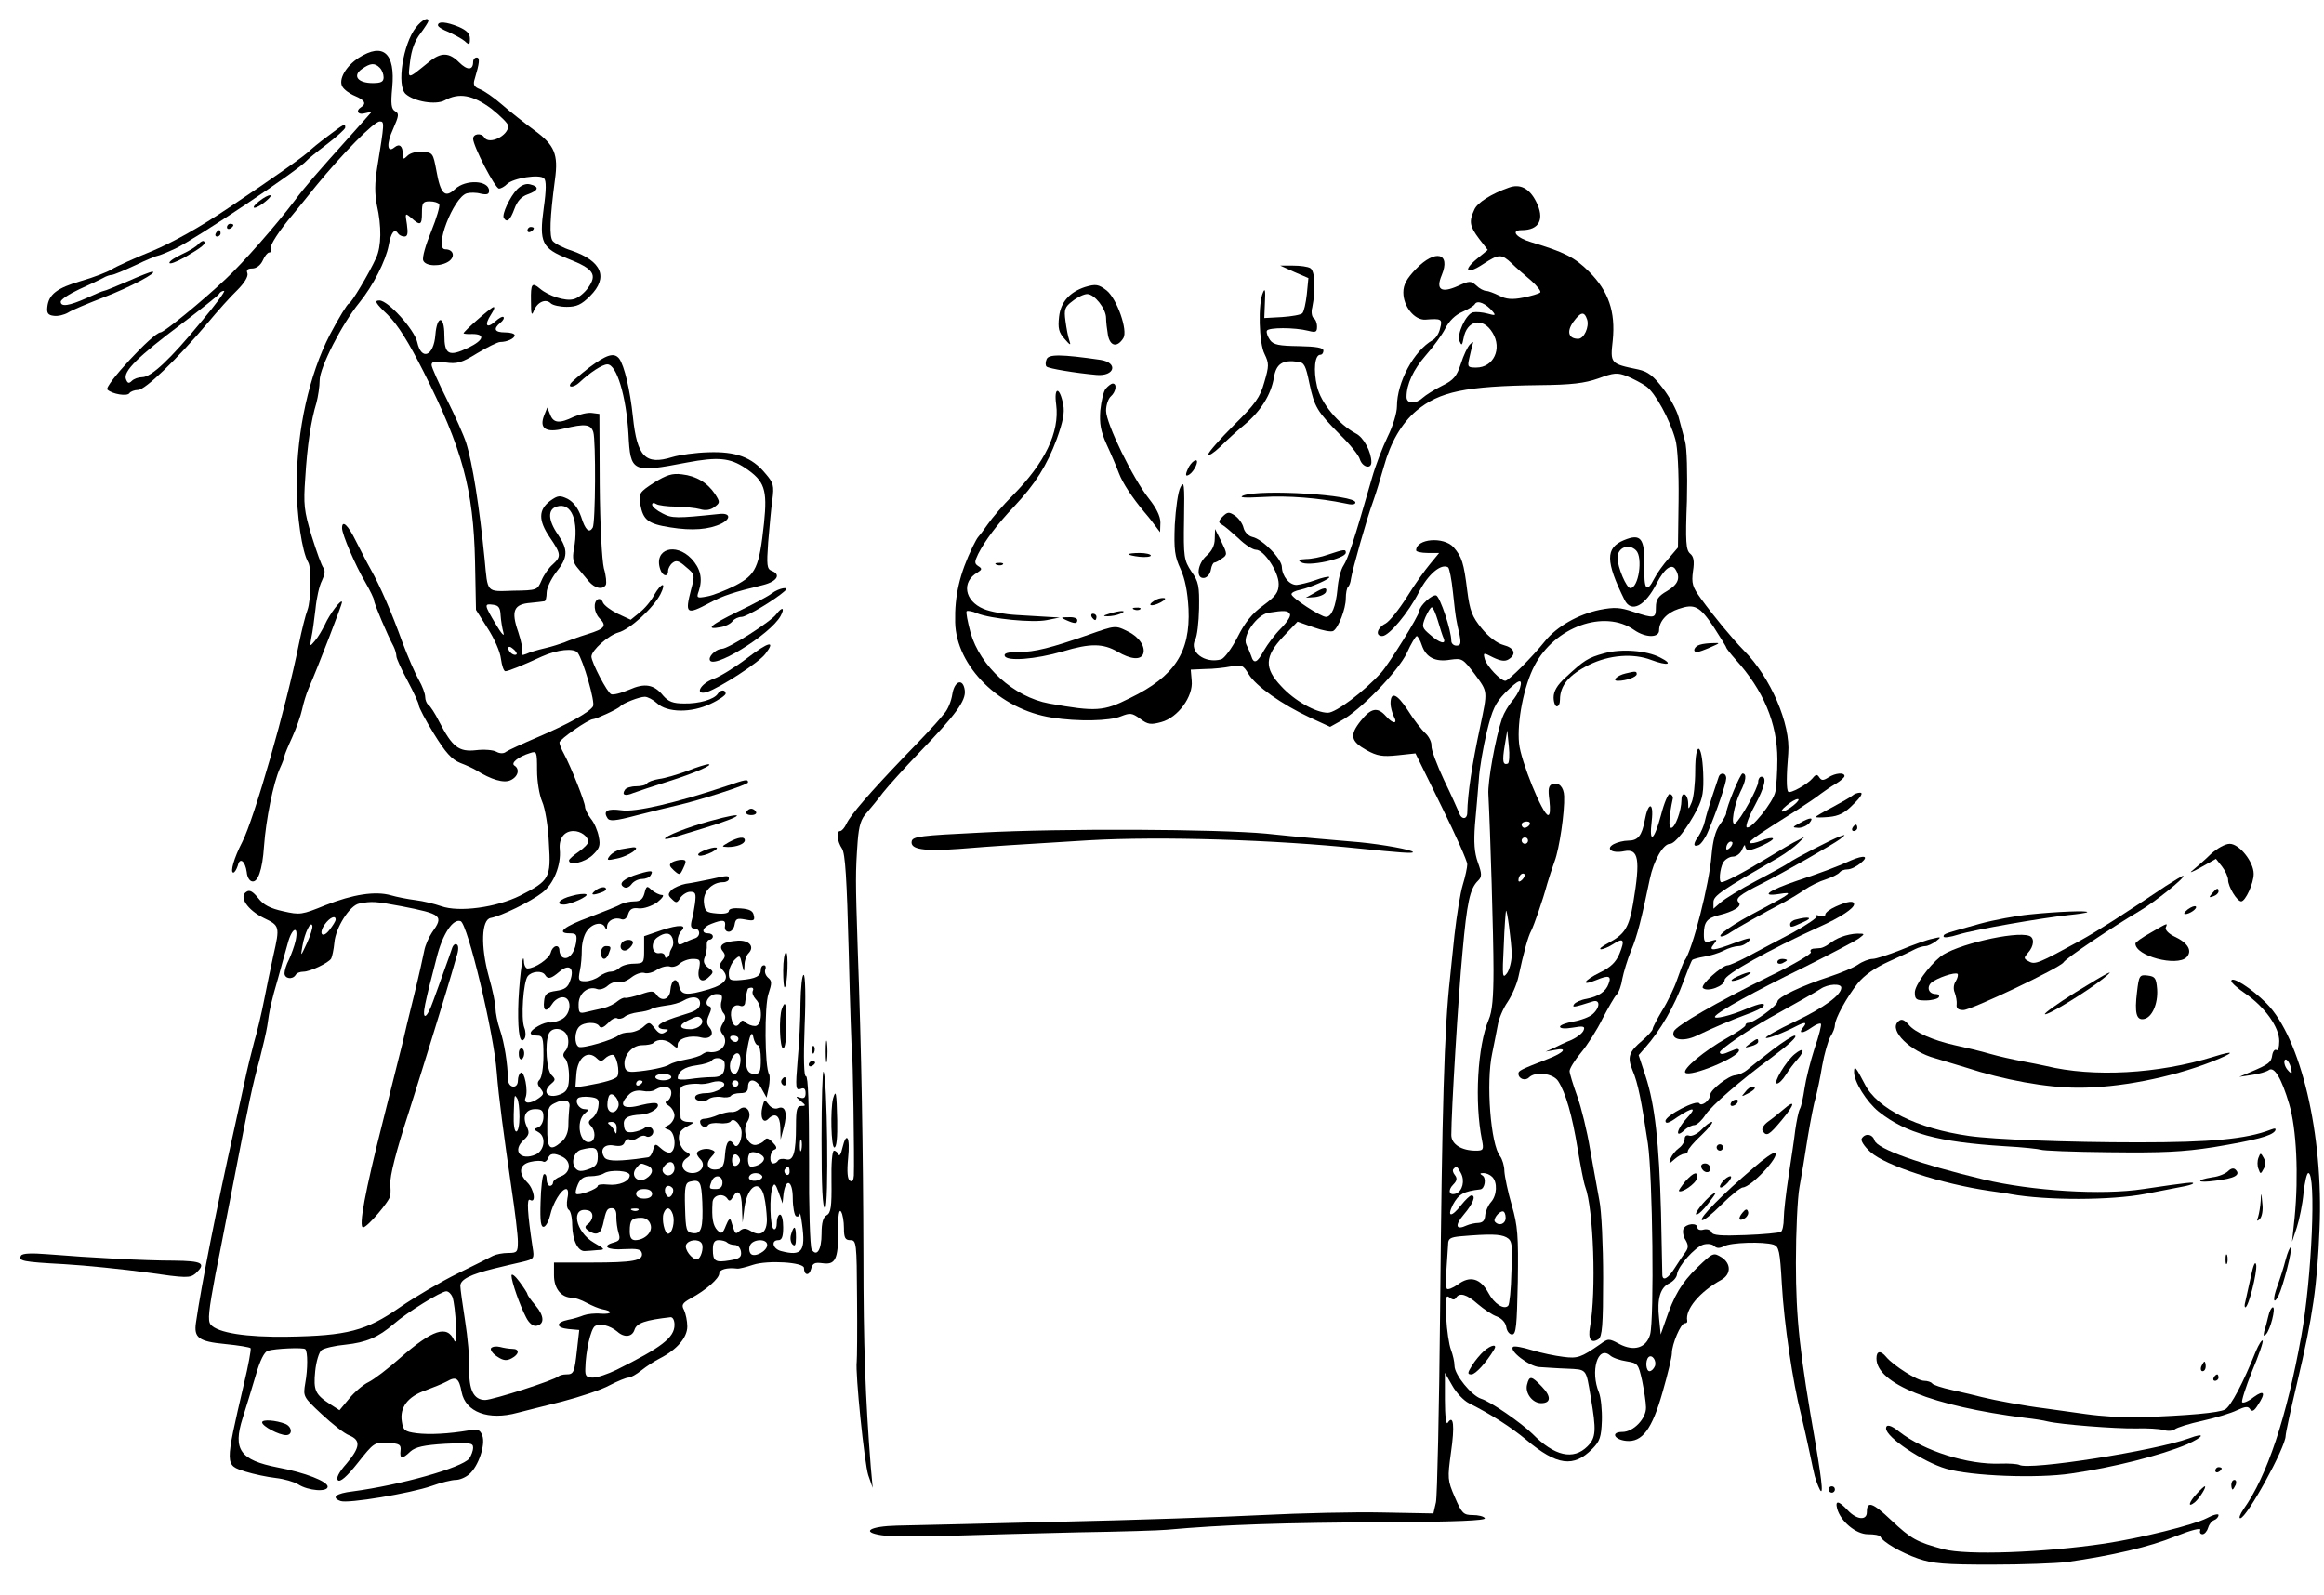 <?xml version="1.0"?>
<svg
    xmlns:rdf="http://www.w3.org/1999/02/22-rdf-syntax-ns#"
    xmlns="http://www.w3.org/2000/svg"
    xmlns:cc="http://web.resource.org/cc/"
    xmlns:dc="http://purl.org/dc/elements/1.1/"
    xmlns:svg="http://www.w3.org/2000/svg"
    xmlns:inkscape="http://www.inkscape.org/namespaces/inkscape"
    xmlns:sodipodi="http://sodipodi.sourceforge.net/DTD/sodipodi-0.dtd"
    xmlns:ns1="http://sozi.baierouge.fr"
    xmlns:xlink="http://www.w3.org/1999/xlink"
    viewBox="0 0 727 499"
    version="1.0"
  >
  <g
      transform="translate(0 499) scale(.1 -.1)"
    >
    <path
        d="m1301 4904c-40-51-61-182-32-208 27-24 94-35 122-20 45 25 88 17 146-26 29-23 53-47 53-54 0-31-60-60-75-36-9 15-35 12-35-4 0-23 69-156 81-156 6 0 17 6 25 14 19 19 102 32 116 18 7-7 7-36-1-92-15-109-6-127 77-160 79-31 91-49 62-90-12-17-32-33-46-36-25-7-78 10-105 33-25 21-29 16-28-39 0-42 2-48 9-30 11 27 37 39 53 23 6-6 29-11 50-11 31 0 46 7 73 34 58 58 37 109-58 142-26 8-52 22-59 30-11 14-9 71 7 192 11 79-1 108-64 154-31 23-77 59-102 81s-56 43-69 48c-18 7-22 14-16 32 15 50 17 67 6 67-6 0-11-6-11-14 0-26-18-27-44-1-31 31-56 32-93 2-72-58-67-58-60 2 4 34 15 65 32 86 14 19 25 36 25 39 0 14-20 4-39-20z"
    />
    <path
        d="m1370 4911c0-5 15-14 33-21 17-8 40-20 50-28 15-14 17-13 17 7 0 16-10 26-35 37-39 16-65 18-65 5z"
    />
    <path
        d="m1122 4809c-40-26-64-68-51-90 5-9 22-22 39-29 31-13 37-24 20-35-19-12-10-26 13-19 12 3 20 4 17 1s-32-36-65-73c-101-112-140-157-175-204-56-74-159-192-214-243-73-69-193-167-204-167-22 0-178-168-166-179 15-14 62-22 69-11 3 5 16 10 27 10 22 0 122 96 218 210 30 36 71 82 92 102 23 23 35 43 32 53-4 10 0 15 15 15 13 0 26 10 33 25 6 14 15 25 20 25 6 0 8 6 5 13-3 10 26 55 70 107 7 8 40 49 73 90 81 99 180 200 198 200 15 0 15-3-8-144-8-49-8-82-1-118 15-66 14-129-2-164-22-49-79-144-86-144-4 0-31-44-59-97-65-126-103-298-104-468 0-98 17-212 36-244 11-17 9-119-2-149-6-15-18-63-27-107-39-195-140-547-177-619-26-50-39-96-28-96 4 0 10 10 14 22 6 27 23 15 28-21 1-14 8-26 15-28 19-7 34 34 39 110 6 83 29 198 50 244 8 17 14 34 14 38 0 3 11 30 24 58 13 29 27 68 31 87s13 49 20 65c33 76 105 264 105 271-1 13-39-37-54-71-8-16-21-39-31-50-16-19-16-19-11 10 4 17 9 57 13 90 3 33 12 73 20 88 9 19 11 32 5 40-6 7-22 52-37 100-24 79-26 99-20 182 6 101 18 180 35 235 5 19 10 51 10 70 0 40 70 177 124 243 43 53 83 131 92 180 7 39 18 54 29 37 3-5 12-10 20-10 10 0 12 9 8 38-6 36-6 37 14 20 28-25 33-23 33 17 0 30 3 35 24 35 14 0 27-4 30-9s-8-43-25-85c-17-41-29-82-25-91 7-19 56-20 81-2 20 15 13 37-12 37-37 0 25 162 67 175 10 3 30 3 44-1 19-4 26-2 26 9 0 33-73 37-107 5-31-29-45-15-58 59-10 53-11 56-43 58-19 2-39-4-47-12-13-13-15-12-15 5 0 25-10 34-26 21-23-19-26 10-4 58 18 41 19 48 6 55-12 7-14 22-9 74 10 108-28 142-105 93zm66-31c7-7 12-20 12-30 0-14-8-18-34-18-47 0-64 23-34 44 27 19 40 20 56 4zm-559-795c-96-117-156-173-184-173-12 0-26-5-33-12-9-9-13-7-18 6-9 24 37 70 173 172 62 47 115 89 118 94 3 6 10 10 16 10 5 0-27-44-72-97z"
    />
    <path
        d="m1024 4563c-27-20-51-40-54-43-9-12-114-86-253-179-90-61-174-108-240-136-57-23-114-49-128-58-13-8-56-25-95-36-76-22-102-42-106-82-2-18 2-25 20-27 13-2 33 3 45 10 12 8 63 29 112 48 79 30 174 80 151 80-4 0-38-13-76-30-38-16-71-30-75-30-3 0-27-10-53-22-56-25-82-29-82-12 0 7 26 24 58 39 31 14 65 30 74 35 10 6 22 10 28 10 5 0 39 14 73 30 35 17 67 30 71 30 3 0 28 10 54 22 62 29 392 250 412 276 3 4 31 27 63 51 31 24 57 47 57 52 0 14-3 12-56-28z"
    />
    <path
        d="m1618 4398c-22-22-49-79-42-90 10-16 20-7 33 28 9 25 22 39 42 46 34 12 37 24 8 31-13 4-28-2-41-15z"
    />
    <path
        d="m4720 4403c-54-19-99-47-108-69-17-37-15-51 15-91l27-35-34-28c-46-38-31-50 20-16 49 32 57 32 89 2 14-14 42-38 61-54 19-17 32-34 28-37-4-4-28-11-53-16-35-7-54-5-75 6-16 8-35 15-41 15-7 0-21 7-31 17-17 15-21 15-58-2-52-23-69-11-50 34 29 70-20 82-80 20-30-31-40-50-40-74 0-44 35-87 69-85 50 4 54 2 46-27-3-16-14-32-23-37-59-33-112-132-112-207 0-21-13-63-29-95-16-33-38-90-49-129-57-199-75-252-89-274-9-13-17-46-19-74-5-53-18-87-36-87-16 0-108 60-108 71 0 5 12 11 28 14 34 8 96 35 90 40-2 2-22-2-43-10-22-8-49-14-59-15-23 0-45 27-46 56 0 25-60 87-92 94-13 3-25 16-28 29s-15 30-27 38c-18 12-23 12-38-3-14-14-14-19-3-25 8-4 31-24 52-43 20-20 45-36 55-36 25 0 71-69 71-107 0-26-9-38-48-67-35-25-58-54-81-100-18-35-41-66-51-69-52-14-101 24-81 62 6 10 11 54 12 97 1 70-1 84-24 116-23 35-25 44-23 163 2 110 0 123-11 101-8-14-15-67-18-118-3-79 0-99 18-138 14-31 22-70 25-125 6-135-43-211-183-279-83-42-107-43-253-17-110 20-216 116-246 222-9 34-15 64-12 67 3 2 18 0 33-7 43-17 173-30 218-21l40 8-35 2c-19 1-64 4-100 6s-82 10-103 19c-60 25-70 85-19 114 14 9 15 12 2 20-12 8-12 13 0 38 22 43 60 93 112 148 67 71 103 129 134 212 19 53 25 82 20 107-11 58-30 57-22 0 11-86-35-182-136-284-30-30-65-71-78-90s-27-37-30-40-10-16-17-30c-41-85-57-153-55-237 3-138 140-273 302-298 82-13 181-11 217 4 28 11 34 11 60-8 24-18 33-19 66-10 52 14 100 80 95 129l-3 35 45 2c25 0 61 4 81 8 34 6 38 4 55-24 22-37 104-95 192-136l63-29 34 19c59 31 179 155 206 212 13 29 27 52 31 53 3 0 11-13 16-29 13-38 42-53 89-45 37 5 39 4 77-46 41-56 40-50 16-165-25-116-39-209-40-267 0-23-19-23-26 0-4 9-24 55-47 102-22 47-40 95-39 106 1 12-8 30-19 40-12 11-37 43-55 72-34 52-54 60-54 21 0-11 5-29 10-40 14-25-2-25-25 1-26 29-46 25-78-15-36-45-32-64 18-92 33-18 49-21 97-16l56 6 81-165c45-91 81-172 81-182 0-9-6-38-14-64s-19-96-26-157c-6-60-13-121-14-135-18-161-25-406-31-1040-3-311-9-581-13-600l-8-35-159 3c-88 2-257-2-375-8s-406-16-640-21c-234-6-461-11-504-12-85-2-114-20-49-30 21-4 115-4 208-2 94 3 278 8 410 11 132 2 256 6 275 8 181 16 347 22 713 24 189 1 286 5 282 12-3 6-21 10-38 10-29 0-34 5-56 56-23 53-23 59-12 140 12 83 8 120-10 93-5-9-9 20-9 71v85l23-40c12-22 36-47 52-55 70-35 133-76 180-115 95-80 148-87 206-28 24 24 28 37 30 88 1 33-3 73-9 88-28 67-4 148 34 117 8-8 32-16 52-19 36-6 37-8 49-61 6-30 12-68 12-83 1-35-39-77-74-77-37 0-26-24 12-28 50-5 81 36 114 153 16 55 29 110 29 121 0 29 28 94 40 94 6 0 9 3 8 8-7 35 38 90 107 128 30 17 31 50 1 70-26 16-27 16-77-32-49-48-72-86-100-169l-14-40-5 50c-7 62 4 97 32 110 12 6 23 18 24 28 3 26 56 85 82 93 13 4 28 2 34-4 8-8 17-8 31-1 21 12 123 15 155 5 17-6 20-19 26-124 7-123 34-306 60-407 8-33 20-87 27-120 17-81 16-77 27-105 17-41 14 0-8 130-50 285-62 394-62 570 0 96 5 202 11 235s18 104 26 157c9 54 20 110 25 125 4 15 14 60 20 98 7 39 19 80 26 92 8 12 14 28 14 36 0 20 37 87 71 130 21 26 54 49 98 69 36 16 74 34 83 39 10 5 24 9 31 9s22 7 33 15c18 14 17 15-11 8-16-3-61-19-99-35-38-15-78-28-88-28-11 0-32-8-46-18-15-10-54-26-87-37-89-29-165-65-165-79 0-12-74-66-91-66-5 0-9-3-9-8 0-4-26-22-57-39-70-39-141-98-131-109 15-15 168 48 168 70 0 4-6 6-12 3-7-3-21-8-30-12-10-4-18-3-18 3 0 9 95 74 155 107 88 49 143 80 160 91 23 16 65 18 65 4 0-23-53-62-145-106-53-25-94-48-91-51 4-4 56 16 98 38 26 13 32 11 18-6-16-20 0-19 28 1 13 9 25 14 28 11 3-2-6-38-20-78-13-41-27-96-31-124-4-27-10-57-15-65-4-8-10-37-14-65-3-27-13-93-21-145s-15-112-15-132-4-39-9-42-55-8-111-10c-76-3-103-1-106 9-3 7-14 11-25 8-10-3-19 0-19 6 0 17-37 13-44-4-3-9 0-25 7-35 9-16 9-24-1-38-7-9-22-32-33-49-21-34-39-43-39-20 0 6-2 93-4 193-6 219-19 337-48 426l-22 67 20 23c48 54 92 130 120 207 13 35 25 65 28 68 2 2 19 7 37 10 19 3 46 11 61 19s36 14 46 14c11 0 25 7 33 16 10 12 2 11-42-5-68-26-87-28-68-5 12 15 11 16-9 10-19-6-22-4-22 21 0 38 10 50 44 59 50 12 77 29 65 41s3 24 73 59c68 34 223 123 243 138 20 16 20 16 0 9-23-8-145-71-160-83-5-4-50-29-100-55-49-26-100-57-112-68l-23-20v20c0 21 23 36 205 141 22 13 49 33 60 44l20 20-21-11c-12-5-57-32-100-58-72-44-128-73-139-73-9 0-5 41 5 61 6 10 20 19 31 19s24 10 29 23c5 12 9 16 9 10 1-7 5-13 10-13 17 0 83 31 77 37-3 3-19 0-36-7s-33-10-36-7c-5 5 27 27 151 105 28 18 59 39 70 48 11 8 32 23 48 32 15 9 27 20 27 24 0 12-28 10-50-4-17-11-22-10-29 0-6 10-11 10-21-3-16-19-70-49-76-42-6 6-6 50 0 120 8 91-55 238-139 322-37 38-94 107-134 162-27 37-30 48-25 86 5 32 2 46-9 55-13 11-15 37-10 165 2 86 0 167-6 187-5 19-14 53-20 75s-28 63-49 90c-30 39-46 52-77 59-88 18-88 19-80 91 9 90-13 154-74 215-45 45-77 61-180 92-48 14-67 38-31 38 56 0 73 35 45 90-21 41-50 56-85 43zm-51-387c11-13 9-14-16-7-15 4-35 6-45 4-22-5-52-70-42-91 6-14 8-13 12 8 10 59 61 69 91 19 31-50 3-109-51-109-26 0-28 2-22 28 3 15 8 34 10 42 4 12 3 13-8 2-7-7-20-34-28-60-13-39-22-51-59-69-24-12-51-29-61-38-22-20-50-19-50 3 0 40 21 85 60 130 23 26 51 64 61 84 12 24 32 43 53 52 18 8 37 19 40 25 8 13 35 1 55-23zm296-26c7-23-10-60-28-60-30 0-37 22-16 52 24 33 35 35 44 8zm185-209c28-20 74-104 91-166 7-23 11-102 10-189l-2-149-29-34c-16-18-37-47-45-63-24-47-33-36-31 41 1 85-11 101-64 79-58-24-58-66 2-187 21-42 65-19 101 53 23 44 46 62 58 43 17-27 9-47-26-68-28-16-35-27-35-51 0-35-4-36-71-14-41 14-59 15-105 6-67-14-134-52-171-98-39-49-114-124-124-124-15 0-57 45-64 67-6 22-5 22 26 6 23-11 37-13 48-6 26 16 19 36-16 45-19 5-46 25-68 52-30 37-37 55-45 117-11 89-17 107-43 137-31 34-117 27-117-10 0-4 16-8 36-8h36l-28-34c-16-19-49-65-73-104-24-38-54-76-67-83-26-13-33-39-10-39 21 0 82 73 115 138 28 55 69 90 91 77 4-3 11-38 15-77 4-40 9-80 11-88 1-8 6-30 10-47 5-27 3-33-10-33-9 0-16 7-16 15 0 33-35 137-47 142s-52-32-53-48c0-14-95-166-119-193-53-59-142-126-167-126-38 0-105 38-146 83-54 57-52 93 6 155l45 47 51-18c28-10 55-15 61-11 16 10 39 69 39 102 0 16 3 32 7 36 4 3 8 14 9 24 4 28 51 194 69 242 9 25 24 74 34 110 21 76 55 135 102 175 72 60 153 77 384 80 102 1 142 6 185 21 49 18 59 19 90 7 19-8 46-22 60-32zm-32-513c22-22 8-118-18-118-12 0-40 65-40 95 0 32 35 46 58 23zm243-240c21-33 39-61 39-64 0-2 13-19 29-37 87-96 131-199 131-313 0-39-3-84-6-100-6-33-79-123-90-112-4 4 7 34 25 67 32 60 39 91 21 91-5 0-10-7-10-16 0-19-56-120-72-130-15-10-4 57 16 98 18 35 21 58 7 58-7 0-51-106-51-124 0-5-9-21-20-36-14-19-22-51-26-97-7-88-59-294-84-328-4-5-14-32-23-58-9-27-30-71-47-98-16-27-30-53-30-58s-15-21-32-36c-43-36-48-52-31-94 17-39 28-96 48-229 15-104 20-548 7-597-12-42-50-54-96-30-33 18-35 18-61-1-59-41-70-45-115-39-25 3-69 12-98 21s-56 14-59 10c-13-12 51-61 82-63 17-1 56-4 87-5 63-3 59 1 74-88 18-105 17-128-10-155-44-44-103-31-172 39-36 35-131 101-161 110-30 10-83 75-83 103 0 12-5 34-11 50-6 15-13 61-15 101-3 62-1 72 10 63 10-8 16-9 21-1 11 17 33 11 68-20 19-16 45-34 60-39 15-6 27-19 29-33 2-13 10-23 18-23 13 0 15 26 18 165 2 145 0 174-19 240-12 41-22 89-23 106 0 17-7 38-13 46-30 36-45 232-25 323 6 28 13 66 17 86 3 21 17 54 31 74 14 21 29 56 34 79 16 75 30 126 40 144 9 18 36 95 50 147 5 17 15 48 23 70 15 39 32 155 30 204-1 29-17 45-37 38-12-5-14-16-9-52 3-28 2-45-4-45-17 0-86 170-91 224-7 68 15 180 48 243 63 122 219 178 312 112 36-25 78-25 78-1 0 28 24 55 61 67 50 17 66 9 110-57zm-863 20c7-24 15-49 18-55 9-21-13-15-42 11-26 22-27 25-15 55 8 17 16 31 20 31s12-19 19-42zm-463 21c4-6-9-26-28-45s-42-50-53-69c-21-39-32-44-40-17-3 9-10 25-15 35-14 27 33 94 69 100 50 8 61 7 67-4zm720-231c-4-13-16-32-26-43-10-12-24-35-30-52-20-58-46-200-43-239 6-115 16-445 16-549 0-85-4-130-15-155-35-82-45-259-21-377 6-30 4-33-19-33-45 0-77 20-77 49 0 74 22 436 35 572 14 156 23 199 49 224 12 12 12 21-1 57-11 31-13 63-9 118 4 41 9 104 12 140 2 36 14 103 25 150 17 70 27 91 57 122 43 43 56 47 47 16zm-38-237c-16-6-18 8-10 56l8 48 5-50c3-27 1-52-3-54zm893-131c-33-26-52-25-21 0 13 11 28 20 35 20 6 0 0-9-14-20zm-825-60c-3-5-10-10-16-10-5 0-9 5-9 10 0 6 7 10 16 10 8 0 12-4 9-10zm-5-50c0-5-4-10-10-10-5 0-10 5-10 10 0 6 5 10 10 10 6 0 10-4 10-10zm632-22c-7-7-12-8-12-2 0 14 12 26 19 19 2-3-1-11-7-17zm-650-100c-7-7-12-8-12-2 0 14 12 26 19 19 2-3-1-11-7-17zm-33-233c0-22-7-49-15-60-14-18-15-11-10 85 2 58 6 107 7 110 3 9 17-95 18-135zm-159-685c13-24 5-56-15-64-22-8-27 10-9 28 12 12 13 20 5 30-6 7-8 16-4 19 9 10 11 9 23-13zm98-12c17-17 15-58-4-79-9-10-17-29-18-41-1-16-7-23-21-24-11 0-28-4-37-8-34-16-38 0-9 34s39 60 24 60c-5 0-19-14-32-30-30-39-46-39-26 1 18 33 33 42 86 48 14 2 19 35 7 43-10 6-9 8 3 8 8 0 20-5 27-12zm42-128c0-19-20-27-33-13-8 7 11 33 24 33 5 0 9-9 9-20zm2-61c18-10 20-19 16-109-1-54-6-101-10-105-13-14-44 6-62 40-25 46-58 55-96 26-16-11-31-17-34-13-3 5-3 33-1 63s4 64 5 76c0 18 7 22 38 25 92 8 125 7 144-3zm465-403c-4-9-11-16-17-16-11 0-14 33-3 44 11 10 26-11 20-28z"
    />
    <path
        d="m5318 2973c-18-5-25-23-9-23 5 0 24 7 42 15 30 13 31 14 9 13-14 0-33-2-42-5z"
    />
    <path
        d="m5018 2946c-51-14-63-22-120-75-27-24-38-44-38-63 0-15 5-28 10-28 6 0 10 9 10 21 0 44 28 78 91 109s138 37 195 15c51-19 71-14 27 8-42 22-122 28-175 13z"
    />
    <path
        d="m5085 2883c-26-6-44-23-24-23 26 0 59 12 59 21s-3 10-35 2z"
    />
    <path
        d="m5303 2578c0-40-5-84-11-98-10-24-11-24-11-3-1 30-21 40-21 10 0-33-20-87-32-87-9 0-7 37 5 92 1 6-3 12-9 14-5 3-18-27-28-66-22-82-38-92-29-18 7 60-11 61-22 1-9-48-21-63-52-63-13 0-34-5-45-11-27-15-5-30 33-22 45 9 51-25 28-162-13-77-26-98-79-126-19-10-29-18-22-19 7 0 24 7 38 16 33 22 38 14 20-30-11-26-27-42-60-58-53-26-63-45-12-24 38 16 48 13 38-12-8-24-32-40-69-47-18-3-35-11-39-17-7-11-1-10 59 9 23 7 23-19-1-40-10-9-37-19-60-23s-42-11-42-16c0-6 16-7 40-3 33 6 39 4 34-8-3-9-20-22-37-30-18-7-43-19-57-26l-25-11 28 5c43 9 31-8-21-28-87-34-92-37-92-46 0-16 21-24 33-12 20 20 75 13 91-11 24-37 44-107 61-211 9-53 19-107 24-120 26-69 35-330 15-438-7-39 3-53 26-39 12 8 15 43 15 192 0 101-5 210-12 243-6 33-19 105-29 160-9 55-27 129-40 165s-24 72-24 79c0 8 16 34 36 58s50 71 67 106c18 34 37 68 44 75s15 29 18 50c4 20 16 60 27 87 20 47 33 100 59 225 12 58 42 110 63 110 16 0 55 50 85 108 18 35 21 57 19 114-4 97-25 102-25 6z"
    />
    <path
        d="m5376 2558c-2-7-12-35-21-63-9-27-19-61-22-75s-12-34-19-45c-18-25-18-36 0-29 7 3 21 22 29 42 27 63 57 152 57 167 0 18-19 20-24 3z"
    />
    <path
        d="m4642 763c-11-10-28-30-37-45-15-24-15-28-2-28s47 38 71 78c11 18-9 15-32-5z"
    />
    <path
        d="m4777 658c-7-26 17-58 44-58 31 0 32 21 3 51-33 35-40 36-47 7z"
    />
    <path
        d="m810 4360c-14-11-20-20-14-20 7 0 22 9 35 20 31 25 12 26-21 0z"
    />
    <path
        d="m710 4279c0-5 5-7 10-4 6 3 10 8 10 11 0 2-4 4-10 4-5 0-10-5-10-11z"
    />
    <path
        d="m1650 4269c0-5 5-7 10-4 6 3 10 8 10 11 0 2-4 4-10 4-5 0-10-5-10-11z"
    />
    <path
        d="m675 4260c-3-5-1-10 4-10 6 0 11 5 11 10 0 6-2 10-4 10-3 0-8-4-11-10z"
    />
    <path
        d="m621 4227c-6-8-29-22-51-32s-40-22-40-27c0-6 21 2 48 17 55 32 68 43 60 50-3 3-10-1-17-8z"
    />
    <path
        d="m4049 4139l44-19-5-51c-3-27-9-54-14-59s-34-10-64-12l-55-3 2 50c2 37 0 45-6 30-16-34-13-159 5-193 14-29 14-37-1-88-13-47-28-68-95-134-44-44-80-85-80-91 0-7 17 4 38 24 20 20 54 51 76 69 50 42 82 93 91 146 7 44 27 57 76 50 19-2 24-13 35-67 16-75 24-88 96-161 31-30 59-65 62-77 8-25 36-32 36-9 0 32-24 78-49 90-54 29-109 95-121 147-12 51-7 99 10 99 6 0 10 6 10 13 0 9-22 13-77 14-62 1-79 4-90 19-7 10-12 23-10 29 4 11 87 11 130 0 23-6 27-4 27 13 0 12-5 24-11 27-5 4-8 19-4 33 11 55 9 114-6 123-8 5-32 8-54 8h-40l44-20z"
    />
    <path
        d="m3394 4092c-48-16-76-47-81-93-4-36-1-49 17-69 18-21 21-22 15-5-4 11-9 38-12 61-5 36-2 44 22 62 15 12 36 22 46 22 23 0 59-46 59-75 0-12 3-37 6-54 7-35 29-39 48-9 15 24-20 123-52 149-26 20-34 21-68 11z"
    />
    <path
        d="m1213 4005c32-32 65-85 112-178 121-240 156-368 161-593l3-152 36-57c21-32 40-75 42-96 3-22 9-39 14-39 8 0 49 16 114 46 49 22 100 27 112 12 17-22 56-156 48-168-12-19-77-55-170-95-49-21-95-42-102-47-7-6-19-6-30 0-10 6-39 8-64 5-54-6-74 10-115 89-13 26-28 49-34 53-5 3-10 15-10 25s-9 34-20 53-34 72-51 117c-33 92-70 177-100 230-11 19-31 59-46 88-24 49-43 67-43 40 0-20 42-118 73-170 15-26 27-51 27-56 0-10 43-111 61-144 5-10 9-24 9-31s16-42 35-77c19-36 35-70 35-76 0-7 21-47 47-89 37-60 56-81 83-92 19-7 42-18 50-23 46-29 86-41 107-31 24 11 30 35 12 46-12 8 13 28 49 39 21 7 22 5 22-54 0-34 7-77 16-98 9-20 19-78 21-130 7-109 2-117-90-164-74-37-191-53-247-33-20 7-56 16-81 19-24 3-59 10-76 15-49 14-119 3-205-31-74-30-79-31-132-19-41 9-62 20-78 41-17 21-27 27-37 20-25-15 3-57 54-82 50-24 51-26 30-118-8-36-21-99-29-140s-22-100-31-130c-8-30-22-86-30-125-8-38-24-108-34-155-51-228-101-479-118-598-7-47 8-59 92-67 41-4 77-10 79-13 2-4-7-54-21-112-60-259-60-253 5-274 26-8 68-17 95-20 26-3 57-12 70-20 31-20 92-25 92-7 0 16-70 44-156 60-118 23-141 56-110 154 11 34 29 94 41 134 13 46 27 74 38 77 22 7 111 11 117 5 8-8 8-62 0-106-7-42-7-43 51-97 33-31 71-61 87-67 36-15 34-37-9-88-25-28-33-46-27-52 7-7 28 11 62 54 50 63 52 65 94 63 37-2 42-6 40-24-3-27 5-28 31-3 16 14 42 20 109 24 77 4 87 3 87-12 0-10-6-25-12-34-23-29-215-83-365-103-52-6-68-19-38-30 22-9 219 24 285 47 30 11 64 19 76 19s31 8 42 18c29 25 51 92 41 120-7 19-14 22-41 17-65-11-124-14-165-9-37 5-42 9-46 37-7 44 19 78 74 97 24 9 54 21 67 28 29 17 38 10 46-33 12-63 84-90 175-65 20 5 82 21 139 35 57 15 124 37 149 51 25 13 52 24 59 24s25 10 41 23c15 12 41 29 57 37 53 27 86 65 86 100 0 17-5 40-10 51-9 16-6 22 21 37 48 26 89 62 89 78 0 12 24 19 56 15 6-1 29 5 50 12 46 15 159 8 159-10 0-23 16-26 22-4 5 19 11 22 35 19 41-6 50 11 50 99-1 50 3 72 9 62 5-7 9-31 9-51 0-31 4-38 20-38 19 0 20-7 21-182 1-101 0-190-1-198-5-35 24-318 36-355l14-40-6 65c-17 217-23 380-23 660-1 335-6 639-18 965-7 213-7 235 0 333 4 49 10 70 29 90 13 15 36 43 50 62 15 19 66 76 115 127 113 117 145 161 141 193-5 39-32 31-39-12-3-21-14-48-25-60-10-12-23-28-29-34-5-6-48-52-95-100-109-114-169-183-182-211-6-13-15-23-20-23-13 0-9-33 6-55 10-15 15-92 21-325 4-168 9-307 10-310 3-6 8-339 6-388-1-15-5-21-12-16-8 4-10 28-6 70 7 67-5 87-18 32-4-18-9-27-12-20-2 6-9 12-14 12-6 0-9-41-8-96 1-80-2-99-15-106-11-6-16-23-16-58 0-50-15-74-31-49-5 8-9 133-8 279 0 172-3 264-10 263-6-2-8 53-4 157 4 93 2 160-3 160s-9-39-10-88c0-48-4-129-9-181-7-84-6-93 9-88 11 5 16 1 16-13s-5-18-17-14c-15 5-15 3 1-10 17-14 18-16 3-16-14 0-17-11-17-62 0-85-8-111-31-105-11 3-22 1-25-4s-9-9-15-9c-14 0-11 38 3 43 10 3 8 10-5 23-12 13-20 16-25 7-4-6-16-13-27-15-26-4-45 44-27 73 17 26-2 56-24 39-7-6-18-10-26-9-7 1-26-3-41-9-16-7-35-12-43-12s-14-4-14-9c0-15 18-23 25-11 3 5 19 8 36 6 16-2 32 1 35 6 9 14 34-12 34-36 0-29-15-52-24-37-14 22-25 10-28-31-2-32-8-44-22-46-30-6-42 14-22 37 15 16 15 19 1 24-16 7-45-1-45-12 0-4 5-12 11-18 18-18 3-43-25-43-30 0-42 28-20 45 16 11 16 13-1 22-10 6-19 22-21 37-2 20 4 30 24 41 26 14 26 14 5 15-13 0-23 6-24 13 0 6-1 31-3 55-2 37 1 43 20 48 12 3 30 4 40 3 11-2 29 1 41 5 13 4 28 4 34 0 18-10-19-34-52-34-15 0-30-4-33-9-9-14 25-23 40-10 8 6 25 9 39 7 14-3 28-1 31 3 3 5 16 9 30 9 17 0 24 5 24 20 0 29 27 25 43-7l15-27 7 32c3 17 4 36 1 41-14 21-15 215-2 252 11 33 11 40-1 50-8 7-12 18-9 26 3 7 1 13-4 13-6 0-10-6-10-14 0-20-16-28-61-32-35-3-39-1-39 21 0 13 8 31 17 41 17 17 18 16 24-12 6-27 7-28 8-3 0 14 6 30 12 36 21 21 3 42-33 40-46-3-62-15-47-33 9-11 8-18-1-29-10-12-10-19-2-27 26-26 13-47-40-63-72-21-87-19-94 11-7 29-24 20-27-14-2-28-26-37-42-16-10 15-16 15-51 3-21-7-43-12-48-11-5 2-16-4-25-11-9-8-28-17-43-21-16-3-39-9-53-12-23-6-25-3-25 24 0 34 29 58 57 48 9-4 24 1 34 10s25 14 33 11 26 3 41 15c14 11 32 17 41 14 8-3 26 1 39 10 14 9 32 13 41 10 8-3 22 1 30 9 9 8 27 15 41 15 23 0 25-3 20-30-8-35 9-49 31-26 15 14 15 17-3 29-13 10-16 19-10 33 4 10 7 27 6 37-1 9 3 17 8 17 6 0 11 5 11 10 0 6-7 10-15 10-24 0-17 20 11 30 36 14 45 12 42-7-2-11 3-18 12-18 8 0 16 10 18 22 3 19 8 21 34 16s30-3 26 13c-2 14-13 20-41 22-22 2-37-1-37-8s-15-10-37-8c-34 3-38 6-41 35-3 33 25 63 60 63 10 0 18 5 18 10 0 12-2 12-60-1-25-5-58-12-75-14-16-3-36-12-44-19-12-13-12-17 1-29 13-13 16-13 26 4 7 10 21 19 31 19 17 0 19-5 15-37-3-21-7-42-9-48-6-22-4-30 7-30 19 0 21-25 1-31-10-3-26-10-35-15-14-7-18-5-18 9 0 10 5 23 11 29 20 20-6 21-61 3l-55-19v-42c0-42-1-43-32-44-18 0-38-6-45-13s-19-12-28-12-25-7-36-15c-10-8-30-15-43-15-21 0-23 3-17 33 4 17 6 47 6 66 0 18 6 44 15 57 17 26 50 32 58 12 4-8 6-7 6 3 1 19 24 31 45 23 9-3 17 3 21 16 5 16 14 21 34 18 16-1 39 7 57 19 16 13 23 23 15 23s-22 7-32 15c-15 15-17 14-23-10-5-18-13-25-31-25-14 0-33-4-43-9-9-6-53-23-97-40-80-29-107-51-63-51 21 0 24-4 20-30-5-33-25-55-42-45-5 3-10 13-10 21 0 21-21 17-27-6-5-20-50-50-73-50-5 0-11 10-11 23-3 42-17-78-18-150-1-78 6-113 20-92 4 7 4 22-1 34-11 29-3 144 11 161 13 16 45 18 54 4 9-15 19-12 45 10 30 26 48 12 34-27-7-22-17-29-44-33-29-4-36-10-38-32-4-33 8-36 26-8 7 11 21 20 32 20 30 0 28-53-3-69-13-7-30-11-38-10-15 3-59-21-59-33 0-5 9-8 20-8 18 0 20-7 20-63 0-35-5-68-12-75-8-8-8-15 3-28 11-14 11-18-6-30-26-19-49-18-41 2 9 22-4 85-15 78-5-3-9-14-9-25 0-27-30-24-31 4-1 48-11 114-25 155-8 23-14 54-14 67 0 14-9 58-21 100-26 95-23 178 6 183 33 6 125 51 161 79 36 27 60 87 55 136-3 34 14 57 43 57 23 0 46-17 46-34 0-6-14-20-30-31s-30-23-30-27c0-18 49-6 73 16 22 21 26 30 20 58-3 18-14 44-25 57-10 13-18 30-18 37 0 14-43 123-66 166-8 14-14 30-14 35 0 10 91 73 105 73 9 0 79 32 85 40 9 10 60 30 77 30 9 0 26-9 38-20 32-30 107-31 168-2 26 12 47 27 47 32 0 13-17 13-25-1-11-17-58-31-105-30-35 0-49 6-65 24-29 36-58 41-107 19-24-10-49-17-56-14-12 4-62 100-62 118 1 20 53 66 84 75 37 10 109 76 132 120 20 40 3 37-20-3-9-18-30-43-46-55l-27-22-41 19c-22 11-42 26-46 35-3 9-10 13-16 10-15-9-12-41 5-59 24-24 18-33-37-50-29-9-62-21-73-26-11-4-38-13-60-18s-49-13-59-18c-13-5-17-4-13 3 4 6-2 36-12 66-23 66-14 87 39 91 19 2 38 4 43 5 4 0 7 13 7 27s14 43 30 64c37 46 38 70 5 118-31 45-32 78-4 87 47 15 71-44 54-135-5-26-2-41 12-57 10-12 26-31 35-42 19-22 43-27 53-11 3 5 1 29-6 52-6 26-12 133-13 263l-1 220-23 3c-13 2-38-4-57-12-45-22-64-20-74 7l-9 22-10-25c-16-41 6-55 62-41 66 16 84 14 92-11s7-285-2-299c-11-18-23-8-36 34-10 28-24 46-42 56-25 12-31 11-55-6-37-28-37-61-2-113 37-54 37-61 10-86-12-10-28-33-35-50-13-30-14-31-88-32-86-3-80-8-90 98-16 162-38 302-58 365-7 22-34 83-60 135s-48 101-48 108c0 11 10 13 43 8 36-5 50-2 100 29 32 19 64 35 72 35 21 0 45 11 45 21 0 5-13 9-30 9-33 0-38 11-15 30 9 7 13 15 10 18s-14-3-25-13c-28-25-36-13-14 21 10 15 13 25 7 23-11-4-93-76-93-82 0-1 12-3 27-2 42 0 37-19-12-43-61-29-75-22-75 40s-23 62-28 1c-5-68-44-83-57-23-9 39-91 130-118 130-17 0-13-8 26-45zm353-940c1-16 5-41 9-55s-7-2-24 27c-37 62-37 65-8 61 17-2 22-10 23-33zm50-122c-7-7-26 7-26 19 0 6 6 6 15-2 9-7 13-15 11-17zm-361-788c128-25 134-30 96-83-10-15-21-40-24-57-3-16-17-79-32-140-15-60-31-126-35-145-5-19-33-132-63-251-55-217-76-329-61-329 13 0 84 83 85 100 1 8 1 24 0 35-2 25 18 103 58 226 37 116 127 407 134 434 3 11 10 35 15 52 7 20 7 35 1 38-5 4-12-2-15-12s-14-40-24-68c-10-27-25-71-35-97-20-57-36-63-25-10 9 41 10 46 36 146 18 73 51 123 75 114 22-9 104-350 113-473 6-78 22-197 46-362 11-72 20-148 20-167 0-33-2-36-30-36-17 0-38-4-48-9-9-5-59-30-110-55s-133-73-181-106c-106-74-165-89-351-92-130-2-219 12-241 38-10 12-6 44 15 157 16 78 43 221 62 317 44 228 53 271 76 355 10 39 21 86 24 105 7 52 13 78 34 150 10 36 23 84 30 108 13 50 35 59 25 10-4-18-14-45-21-60-8-15-14-34-14-43 0-17 25-21 35-5 3 6 14 10 24 10 21 0 78 27 87 41 3 6 8 28 10 50 4 47 48 116 77 122 40 8 52 7 132-8zm-205-42c0-5-9-19-19-32-22-29-36-13-15 17 15 21 34 30 34 15zm-90-74c-20-43-20-43-14-9 7 41 26 80 31 64 2-6-6-31-17-55zm1144 15c3-9 3-21-1-27-4-7-8-15-8-19 0-12-15-21-15-9 0 6-8 11-17 9-24-4-29 33-7 49 24 17 41 16 48-3zm251-164c-3-6 1-17 9-26 23-22 21-84-2-84-10 0-23 5-29 11-8 8-13 8-17 0-12-18-23-12-28 13-6 28 8 47 28 39 8-3 15 2 15 11 1 9 3 21 4 26 1 6 3 12 4 15 0 3 6 5 12 5 5 0 7-5 4-10zm-98-32c-4-12-1-28 5-36 9-10 9-18-1-34-9-15-9-23-1-33 23-28-4-63-44-56-4 1-13-3-20-8-6-5-29-12-51-16s-44-11-50-15c-12-9-67-20-109-23-22-2-30 3-32 18-5 32 23 65 55 65 15 0 31 3 35 7 13 14 41 12 58-4 16-14 18-14 18-1 0 19 40 31 74 22 28-7 43 11 25 32-9 11-9 21-1 39 8 17 8 25 0 27-19 7 0 38 23 38 17 0 20-4 16-22zm-67-7c0-14-11-23-37-31-66-20-93-32-93-41 0-5 8-9 18-9 14 0 15-2 2-10-11-7-19-4-32 13-16 20-17 21-36 4-10-9-30-17-43-17-14 0-29-4-34-9-16-14-114-43-125-36-14 9-13 48 2 63s55 16 63 1c5-7 14-3 27 10 10 12 24 19 29 15 5-3 16-1 23 5s26 12 42 14c17 2 35 6 41 10 5 4 26 8 46 11 20 2 44 9 54 15 29 17 53 13 53-8zm3-47c13-14-7-34-34-34-35 0-38 13-6 28 27 13 32 14 40 6zm-417-59c4-15 1-32-6-41-10-11-10-18-2-26 7-7 12-31 12-55 0-32-5-45-19-53-43-22-71 1-36 30 13 11 13 14 0 27-15 15-21 96-9 127 10 27 53 20 60-9zm595-25c5 0 9-20 9-45 0-37-3-45-19-45-24 0-31 19-25 67 8 55 17 73 21 46 3-13 9-23 14-23zm-61 20c0-5-4-10-9-10-6 0-13 5-16 10-3 6 1 10 9 10 9 0 16-4 16-10zm4-84c-3-14-10-26-15-26-16 0-21 28-9 50 16 29 33 12 24-24zm-446 22c9-9 15-9 24 0 7 7 17 12 24 12 13 0 24-54 15-68-6-9-41-19-98-29l-33-5 3 42c4 52 36 77 65 48zm397-8c3-6 3-19 0-30-5-15-15-20-38-20-18 0-49-3-69-6-21-3-38-2-38 2 1 22 20 36 59 41 23 3 44 10 47 14 7 12 31 11 39-1zm-165-50c0-5-11-10-25-10s-25 5-25 10c0 6 11 10 25 10s25-4 25-10zm-90-14c0-3-4-8-10-11-5-3-10-1-10 4 0 6 5 11 10 11 6 0 10-2 10-4zm300-6c0-5-4-10-10-10-5 0-10 5-10 10 0 6 5 10 10 10 6 0 10-4 10-10zm-210-29c0-11-6-22-12-25-9-3-8-8 5-16 9-6 17-20 17-30s-8-23-17-29c-17-9-17-10 0-16 19-8 24-59 6-70-5-4-19 1-30 11-19 17-20 17-26-4-3-12-10-23-17-23-6-1-22-3-36-5-67-8-93-6-100 6-15 24 1 42 31 36 19-3 29-1 33 10 3 8 11 12 16 9 6-4 17-1 25 5s19 9 26 5c6-4 15-1 20 6 10 16-11 32-26 19-5-4-21-10-35-12-20-2-26 2-28 20-4 24 11 33 55 35 29 2 60 23 49 34-4 4-25 2-49-4-58-16-75-2-40 32 10 11 26 15 43 12 14-3 32-2 40 4 25 15 50 10 50-10zm-166-44c-9-25-34-21-34 6 0 13 3 27 7 31 11 11 34-19 27-37zm-309-31c0-25-4-46-10-46s-9 23-8 53c2 66 2 64 11 50 4-6 7-32 7-57zm247 34c-1-14-10-31-19-38-13-9-14-15-5-24 16-16 15-45 0-50-34-12-49 64-18 89 13 11 13 12-1 13-18 0-32 24-21 34 3 4 20 6 37 4 25-3 30-7 27-28zm-91-5c-1-11-3-36-3-55 0-22-8-41-21-52-37-32-46-23-45 46 0 55 3 65 22 74 31 16 52 10 47-13zm-81-30c0-14-7-28-16-32-15-5-15-7 0-15 25-14 20-57-8-70-48-21-75 12-37 46 16 15 18 22 9 41-15 32-4 55 27 55 20 0 25-5 25-25zm229-37c0-16-2-18-6-8-3 8-11 18-17 22-7 5-4 8 7 8s17-7 16-22zm578-65c-3-10-5-4-5 12 0 17 2 24 5 18 2-7 2-21 0-30zm-637-22c0-23-6-31-29-39s-32-7-41 3c-15 18-4 52 18 58 43 11 52 7 52-22zm520-6c0-12-21-25-41-25-10 0-13 33-3 42 9 10 44-4 44-17zm-629 5c27-15 24-49-6-60-14-5-25-14-25-20 0-5-4-10-10-10-5 0-10 9-10 21 0 11-4 18-9 15-4-3-9-42-10-87-2-62 1-80 11-77 7 3 15 19 19 36 8 37 35 82 50 82 6 0 8-11 4-29-3-17-2-32 4-36 6-3 11-25 11-48 1-48 18-83 40-81 8 0 26 2 40 3 24 1 23 3-12 23-59 34-74 115-18 101 19-5 17-31-4-45-7-6-6-11 4-18 25-17 39-11 46 18 10 47 13 52 28 52 10 0 15-9 14-27 0-16 3-38 7-51 6-19 3-24-14-29-41-11-21-25 31-21 42 2 53 0 56-13 4-23-26-29-159-29h-116v-40c0-42 23-70 57-70 8 0 29-7 45-16 17-9 38-18 49-20 34-6 32-16-4-14-19 2-43-1-54-5-10-4-31-11-48-14-40-8-40-25 0-29l34-3-7-62c-8-72-10-77-34-77-10 0-20-3-24-6-12-12-203-73-229-74-36 0-52 31-50 100 1 30-5 97-13 147-8 51-15 101-15 110 0 20 32 36 105 54 28 7 67 16 89 21 37 9 38 10 32 46-16 106-19 155-8 148 20-12 13 33-8 54-30 30-26 57 10 65 16 4 34 4 39 1s11 1 15 9c6 18 20 19 47 5zm554-10c0-7-6-15-12-17-8-3-13 4-13 17s5 20 13 18c6-3 12-11 12-18zm-205-25c0-19-20-29-32-17-8 8-7 16 2 26 14 17 30 12 30-9zm-86 9c22-8 20-27-3-41-26-16-50 9-31 32 14 17 13 17 34 9zm446-20c0-8-5-12-10-9-6 4-8 11-5 16 9 14 15 11 15-7zm-500-11c0-19-34-33-69-29-17 2-31 0-31-4 0-10-61-32-68-25-3 3 0 16 6 30 8 18 19 25 39 25 16 0 34 4 42 9 21 13 81 9 81-6zm414-2c3-5-3-11-14-14-20-5-35 5-23 17 9 9 31 7 37-3zm-124-21c0-13-7-20-20-20-22 0-23 1-14 24s34 20 34-4zm-63-61c3-82-3-101-30-97-20 3-22 9-24 80-2 65 1 77 15 81 32 8 36 1 39-64zm254 25c7 53 29 43 29-13 0-27 5-53 10-56 6-3 11 0 12 7 0 7 4-7 7-32 12-86-1-101-66-84-26 7-32 34-8 34 11 0 15 11 15 40 0 22-4 40-10 40-5 0-10-12-10-26s-4-23-10-19c-11 7-14 104-3 131 5 14 9 11 19-17l12-34 3 29zm-348 20c9-9-4-35-14-28-5 3-9 12-9 20 0 14 12 19 23 8zm288-30c4-16 7-46 8-67 1-43-19-58-51-38-15 9-23 9-34 0-14-12-14-12-27 31-3 10-8 6-16-14-10-26-14-28-27-15-14 15-18 39-15 87 1 24 34 31 47 11 5-8 10-6 16 5 16 29 28 17 29-31l2-48 6 48c10 70 50 90 62 31zm-351 11c0-9-9-15-25-15s-25 6-25 15 9 15 25 15 25-6 25-15zm-43-51c-3-3-12-4-19-1-8 3-5 6 6 6 11 1 17-2 13-5zm108-14c7-22-2-60-15-60-11 0-21 45-14 64 8 22 21 20 29-4zm-70-31c8-23-17-48-47-49-13 0-18 8-18 28 0 35 6 42 36 42 14 0 25-8 29-21zm160-59c8-13-3-50-15-50-16 0-39 31-34 45 7 17 40 20 49 5zm79 3c4-4 15-8 24-8 10 0 18-9 20-21 2-17-4-22-34-27-47-8-54-3-54 34 0 21 5 29 18 29 10 0 22-3 26-7zm126-8c0-19-39-40-51-28-5 5-7 17-3 26 8 21 54 23 54 2zm-985-162c11-29 17-162 6-137-22 50-67 35-171-56-36-32-79-65-97-74-17-8-45-32-61-52l-30-36-28 18c-48 31-54 44-48 104 3 30 12 60 20 66s41 14 74 17c66 7 103 23 152 65 41 36 148 102 164 102 7 0 15-8 19-17zm695-88c0-40-41-71-182-141-27-13-59-24-73-24-21 0-25 5-24 28 1 55 17 124 30 133 16 10 47 2 70-17 22-20 47-17 54 6 7 21 34 30 113 39 7 0 12-10 12-24z"
    />
    <path
        d="m1600 999c0-18 26-93 46-131 9-18 22-28 32-26 26 5 25 31-3 64-14 16-25 32-25 35s-11 20-25 39-25 27-25 19z"
    />
    <path
        d="m1536 772c-3-5 5-17 19-26 19-13 30-14 45-6 25 13 26 30 3 30-10 0-28 3-39 6-12 3-24 1-28-4z"
    />
    <path
        d="m2475 1129c-4-12-2-26 4-32 8-8 11-2 11 21 0 37-6 41-15 11z"
    />
    <path
        d="m1843 3840c-28-22-54-44-58-50-9-14 11-12 27 3 33 31 72 57 88 57 29 0 59-99 66-218 6-120 11-122 183-89 96 18 134 15 182-17 61-41 70-67 59-173-15-139-25-161-90-195-30-15-70-31-88-34-32-6-34-5-26 17 13 39 5 71-23 101-50 52-118 30-98-32 7-23 25-27 25-6 0 7 6 19 14 25 11 9 20 7 42-13 28-23 28-25 16-70-20-77-15-81 58-42 43 23 74 33 168 56 43 11 56 33 26 44-15 6-16 18-11 89 4 45 9 105 13 132 6 46 4 54-22 84-42 51-93 69-178 66-39-1-90-8-113-15-84-26-110 1-123 125-9 86-27 161-43 183-16 20-39 13-94-28z"
    />
    <path
        d="m3274 3866c-4-9-4-20 0-23 6-6 89-20 156-26 57-5 69 38 13 47-124 18-163 18-169 2z"
    />
    <path
        d="m3459 3774c-7-8-14-39-17-68-3-41 1-65 20-107 14-30 31-70 38-89 12-32 43-78 78-120 7-8 22-26 32-40l19-25 1 30c0 20-13 46-36 75-50 63-134 235-134 275 0 18 7 38 15 45 16 14 20 40 6 40-5 0-14-7-22-16z"
    />
    <path
        d="m3720 3531c-13-25-13-34 0-26 16 10 32 45 21 45-6 0-15-9-21-19z"
    />
    <path
        d="m2046 3480c-46-30-48-33-43-68 9-49 24-61 94-72 68-11 121-7 160 12 31 16 27 34-7 30-134-14-148-14-178 2-18 9-32 21-32 27s5 7 13 2c6-4 35-8 62-8 28-1 61-4 75-8 16-5 32-3 44 6 19 14 19 16 3 41-24 36-59 57-104 62-30 4-48-2-87-26z"
    />
    <path
        d="m3890 3440c-17-7 3-8 60-5 78 5 177-3 258-20 20-5 32-4 32 3 0 24-294 42-350 22z"
    />
    <path
        d="m3800 3304c0-20-9-38-25-52-30-26-35-75-7-70 9 2 18 13 20 26 2 12 7 22 11 22s15 6 24 13c17 11 16 15-2 52l-20 40-1-31z"
    />
    <path
        d="m4155 3255c-22-8-53-14-70-14-22-1-26-4-15-10 22-15 140 11 140 30 0 11-4 11-55-6z"
    />
    <path
        d="m3530 3256c0-2 16-6 35-8s35 0 35 4-16 8-35 8-35-2-35-4z"
    />
    <path
        d="m3118 3223c7-3 16-2 19 1 4 3-2 6-13 5-11 0-14-3-6-6z"
    />
    <path
        d="m2415 3134c-11-9-60-35-108-58-84-41-104-58-52-48 13 2 30 10 36 18s19 14 29 14c15 0 105 54 135 81 17 16-19 9-40-7z"
    />
    <path
        d="m4110 3134l-25-14 29 2c16 2 31 9 34 16 5 16-7 15-38-4z"
    />
    <path
        d="m3610 3110c-24-15-7-19 20-5 15 8 19 14 10 14-8 1-22-3-30-9z"
    />
    <path
        d="m2429 3069c-17-24-151-109-171-109-15 0-38-19-38-32 0-40 190 76 222 135 14 26 5 30-13 6z"
    />
    <path
        d="m3548 3083c7-3 16-2 19 1 4 3-2 6-13 5-11 0-14-3-6-6z"
    />
    <path
        d="m3470 3070c-20-6-21-8-5-8 11 0 29 3 40 8 25 11-1 11-35 0z"
    />
    <path
        d="m3415 3060c3-5 8-10 11-10 2 0 4 5 4 10 0 6-5 10-11 10-5 0-7-4-4-10z"
    />
    <path
        d="m3335 3050c27-12 35-12 35 0 0 6-12 10-27 9-25 0-26-1-8-9z"
    />
    <path
        d="m3405 3004c-117-41-168-54-218-54-35 0-47-4-44-12 6-18 96-11 182 14 86 26 126 25 171-1 41-24 72-27 80-7 8 22-12 53-47 70-40 20-39 20-124-10z"
    />
    <path
        d="m2336 2930c-37-28-84-57-104-64-42-15-61-53-20-41 41 14 162 92 182 119 34 44 11 39-58-14z"
    />
    <path
        d="m2150 2578c-30-11-70-23-88-25-18-3-35-9-38-14s-18-9-34-9-32-5-35-11c-11-16 0-21 26-10 13 5 62 21 109 36 80 25 147 54 125 54-5 0-35-9-65-21z"
    />
    <path
        d="m2270 2530c-155-52-284-82-326-75-44 6-58-2-44-24 6-11 23-10 91 8 46 12 101 25 122 30 76 17 227 66 227 73 0 11-6 10-70-12z"
    />
    <path
        d="m5795 2501c-6-5-34-21-62-36-29-15-53-29-53-31s18-2 41 0c31 3 50 12 77 40 24 23 31 36 21 36-8 0-19-4-24-9z"
    />
    <path
        d="m2335 2450c-3-5 3-10 15-10s18 5 15 10c-3 6-10 10-15 10s-12-4-15-10z"
    />
    <path
        d="m2220 2421c-69-19-140-47-140-55 0-2 15 0 33 6 17 5 59 18 92 28 125 38 137 55 15 21z"
    />
    <path
        d="m5630 2415c-24-13-24-14-4-15 12 0 27 7 34 15 16 19 3 19-30 0z"
    />
    <path
        d="m5795 2400c-3-5-1-10 4-10 6 0 11 5 11 10 0 6-2 10-4 10-3 0-8-4-11-10z"
    />
    <path
        d="m3065 2385c-185-9-210-12-213-27-5-25 36-32 147-24 123 10 164 12 406 27 223 13 584 2 850-26 120-12 165-16 165-11 0 7-95 24-167 31-119 10-178 15-293 27-153 14-634 17-895 3z"
    />
    <path
        d="m2280 2355c-24-14-24-14-3-15 28 0 53 10 53 21 0 13-21 10-50-6z"
    />
    <path
        d="m6916 2318c-18-18-45-41-57-51-13-10-2-6 25 9l48 27 19-24c10-13 19-32 19-42 0-21 28-67 41-67s39 56 39 86c0 38-45 94-75 94-14 0-39-14-59-32z"
    />
    <path
        d="m1943 2333c-12-2-27-11-35-20-12-15-9-16 22-9 36 7 80 37 50 35-8-1-25-4-37-6z"
    />
    <path
        d="m2200 2328c-14-6-20-12-13-15 6-2 24 3 40 11 32 17 11 20-27 4z"
    />
    <path
        d="m5790 2298c-46-21-95-39-170-64-88-30-115-50-55-41 48 8 41 3-65-53-77-40-133-79-115-80 6 0 19 6 30 14 19 13 100 59 171 96 16 9 43 25 60 37 16 11 46 26 66 32 21 7 40 17 43 22 4 5 14 9 24 9 11 0 29 9 42 20 27 22 11 26-31 8z"
    />
    <path
        d="m2102 2292c-10-7-8-12 6-25 18-16 19-16 30 8 10 21 9 25-6 25-9 0-23-4-30-8z"
    />
    <path
        d="m1998 2256c-46-14-65-30-47-41 7-5 17-1 24 8 7 10 22 17 33 17s24 5 27 11c10 16 4 17-37 5z"
    />
    <path
        d="m6775 2218c-131-88-215-142-268-171-128-70-141-76-160-65-17 9-17 11-3 27 19 21 21 47 4 53-44 16-234-29-278-65-38-31-80-90-80-112s5-25 34-25c19 0 38 5 41 10 3 6-1 10-9 10-22 0-30 20-15 35 17 15 75 35 83 28 2-3 0-13-6-23-7-10-8-25-3-36 4-11 7-27 6-36-2-13 5-18 21-18 25 0 302 132 313 149 7 13 160 115 235 159 50 29 152 111 139 112-3 0-27-15-54-32z"
    />
    <path
        d="m1864 2205c-20-15-11-18 20-6 11 4 15 10 9 14-5 3-19 0-29-8z"
    />
    <path
        d="m6920 2195c-11-13-10-14 4-9 9 3 16 10 16 15 0 13-6 11-20-6z"
    />
    <path
        d="m1788 2187c-37-9-53-27-24-27 21 0 80 27 70 32-5 3-26 1-46-5z"
    />
    <path
        d="m5743 2154c-18-8-33-19-33-25s-7-8-17-5c-10 4-14 4-10 0s-30-27-75-52c-46-24-108-57-138-73s-59-29-65-29c-18 0-87-62-78-71 14-14 68 6 68 25 0 17 136 93 296 166 65 29 109 58 109 71 0 12-19 10-57-7z"
    />
    <path
        d="m6844 2145c-10-8-14-14-9-15 15 0 40 18 34 24-3 3-14-1-25-9z"
    />
    <path
        d="m6349 2129c-41-4-111-17-155-29-111-31-114-31-114-40 0-5 21-2 46 6 52 16 261 52 344 61 30 3 57 7 59 9 7 6-95 2-180-7z"
    />
    <path
        d="m5618 2113c-10-2-18-9-18-14 0-12 2-12 41 6 33 14 18 19-23 8z"
    />
    <path
        d="m6728 2072c-27-15-48-30-48-34 0-39 129-73 160-43 19 20 5 45-38 65-17 8-30 21-27 28 6 15 8 16-47-16z"
    />
    <path
        d="m5761 2059c-14-5-31-15-39-22-8-6-20-12-26-13-6 0-17-2-24-2-7-1-11-6-7-11 3-5-56-40-131-76-164-81-291-154-298-172-10-26 29-33 70-14 63 30 106 48 157 67 26 9 50 21 53 25 8 13-9 11-52-7-48-21-105-35-99-24 9 15 125 79 277 153 84 42 162 83 173 91 20 15 19 15-5 15-14 0-36-5-49-10z"
    />
    <path
        d="m1945 2040c-11-17 5-32 21-19 8 6 14 15 14 20 0 12-27 11-35-1z"
    />
    <path
        d="m1880 2010c0-24 15-27 24-4 9 22 8 24-9 24-8 0-15-9-15-20z"
    />
    <path
        d="m2450 1953c0-31 2-54 5-52 9 9 12 109 4 109-5 0-9-25-9-57z"
    />
    <path
        d="m5560 1980c0-5 7-7 15-4 8 4 15 8 15 10s-7 4-15 4-15-4-15-10z"
    />
    <path
        d="m5435 1935c-16-7-23-14-15-14s26 6 40 14c32 18 14 18-25 0z"
    />
    <path
        d="m6492 1885c-56-35-99-66-95-68 8-5 135 73 183 112 41 33 21 23-88-44z"
    />
    <path
        d="m6685 1886c-8-65-2-89 22-84 25 5 44 47 41 93-3 35-6 40-30 43-25 3-27 0-33-52z"
    />
    <path
        d="m6980 1921c0-6 21-24 46-41 60-42 104-104 104-147 0-19-4-32-9-28-5 3-11-4-13-16-3-23-11-29-68-53l-35-15 40 6c22 3 45 10 52 15 17 13 40-25 64-106 23-77 30-223 17-356l-8-75 15 45c8 25 18 73 21 108 4 34 10 62 15 62 25 0 11-330-22-510-46-255-107-438-181-542-11-16-15-28-10-28 20 0 142 222 142 258 0 8 16 82 36 166 49 207 63 306 70 481 13 296-59 598-166 706-48 48-110 87-110 70zm189-286c0-5-6-1-14 9s-11 24-8 29c6 10 21-16 22-38z"
    />
    <path
        d="m2446 1834c-10-26-7-124 4-124 6 0 10 30 10 70 0 71-3 83-14 54z"
    />
    <path
        d="m5937 1793c-28-27 39-93 117-114 23-7 66-20 96-29 119-39 253-63 349-63 126-1 291 31 419 81 74 29 77 38 7 16-174-54-377-65-525-29-14 3-47 10-75 15-27 5-72 15-100 23-27 8-77 20-110 27-67 15-125 40-144 64-15 17-24 20-34 9z"
    />
    <path
        d="m2583 1700c0-30 2-43 4-27 2 15 2 39 0 55-2 15-4 2-4-28z"
    />
    <path
        d="m5544 1705c-32-25-68-53-78-62-11-9-27-16-37-17-22-1-79-46-79-61 0-17-27-38-34-27-8 13-106-38-106-55 0-10 11-7 37 12 50 33 63 32 30-3-31-33-39-66-9-39 10 10 25 17 33 17 8 1 23 15 34 32 18 28 110 108 205 178 55 41 86 69 74 70-6 0-37-20-70-45z"
    />
    <path
        d="m5474 1725c-18-14-18-14 4-8 12 3 22 9 22 14 0 12-3 11-26-6z"
    />
    <path
        d="m2541 1704c0-11 3-14 6-6 3 7 2 16-1 19-3 4-6-2-5-13z"
    />
    <path
        d="m1623 1691c0-11 5-17 9-15 11 7 10 34-1 34-6 0-9-9-8-19z"
    />
    <path
        d="m5614 1692c-27-22-69-92-55-92 6 0 18 12 28 28 9 15 26 37 37 49 24 28 18 38-10 15z"
    />
    <path
        d="m2530 1659c0-5 5-7 10-4 6 3 10 8 10 11 0 2-4 4-10 4-5 0-10-5-10-11z"
    />
    <path
        d="m5800 1636c0-31 39-93 77-124 86-68 185-95 393-108 58-3 109-9 114-11 5-3 101-7 215-8 165-2 230 1 326 16 132 22 181 35 192 51 4 8 0 9-13 4-77-30-189-40-414-40-223 0-453 9-530 20-163 23-288 85-327 163-27 52-33 60-33 37z"
    />
    <path
        d="m2570 1427c0-152 3-217 11-217 12 0 7 416-5 427-3 4-6-91-6-210z"
    />
    <path
        d="m2445 1611c-3-5-1-12 5-16 5-3 10 1 10 9 0 18-6 21-15 7z"
    />
    <path
        d="m5459 1573c-13-15-12-15 9-4 23 12 28 21 13 21-5 0-15-7-22-17z"
    />
    <path
        d="m2606 1553c-9-35-6-153 4-153 7 0 10 31 9 85-2 87-4 99-13 68z"
    />
    <path
        d="m2385 1527c-8-32 2-54 18-38 22 22 37 11 38-26l1-38 10 38c12 45 5 69-18 60-10-4-22 1-30 12-12 16-13 16-19-8z"
    />
    <path
        d="m5415 1540c-3-5-2-10 4-10 5 0 13 5 16 10 3 6 2 10-4 10-5 0-13-4-16-10z"
    />
    <path
        d="m5579 1519c-13-11-35-29-48-38-14-10-21-23-17-29 12-19 20-14 60 34 41 49 44 67 5 33z"
    />
    <path
        d="m5322 1455c-13-13-30-21-38-18s-14-1-14-10-8-22-18-29-22-22-26-32c-6-19-6-19 12-3 10 9 24 17 30 17 7 0 12 4 12 9s19 28 43 50c23 22 38 41 32 41-5 0-20-11-33-25z"
    />
    <path
        d="m5824 1428c-4-6 7-24 27-42 47-43 223-100 374-122 28-4 57-8 65-10 112-20 313-20 422 1 45 9 97 19 113 22 17 3 32 7 35 10 5 6-13 4-155-17-129-20-349-6-500 30-200 48-332 95-341 122-6 20-29 24-40 6z"
    />
    <path
        d="m5370 1400c0-5 5-10 10-10 6 0 10 5 10 10 0 6-4 10-10 10-5 0-10-4-10-10z"
    />
    <path
        d="m5485 1336c-96-82-169-156-161-163 4-4 31 18 61 48 29 29 60 54 67 54 26 1 117 98 101 108-5 3-35-18-68-47z"
    />
    <path
        d="m7065 1368c-4-10-4-26 0-35 6-17 7-17 16 0 7 11 7 23 0 35-9 16-10 16-16 0z"
    />
    <path
        d="m5322 1338c6-18 28-21 28-4 0 9-7 16-16 16s-14-5-12-12z"
    />
    <path
        d="m6970 1326c-8-8-30-17-48-19-57-9-50-19 8-11 60 7 80 18 64 34-6 7-15 5-24-4z"
    />
    <path
        d="m5272 1294c-12-15-21-28-20-30 8-8 53 23 56 39 5 24-9 21-36-9z"
    />
    <path
        d="m5390 1295c-20-24-6-28 15-5 10 11 13 20 8 20-6 0-16-7-23-15z"
    />
    <path
        d="m5355 1252c-23-17-58-62-48-62 6 0 23 16 37 35 27 35 29 41 11 27z"
    />
    <path
        d="m7072 1233c-1-17-5-40-8-50-5-14-4-15 5-7 7 7 11 28 8 50-3 35-4 35-5 7z"
    />
    <path
        d="m5451 1196c-16-19-11-29 8-17 7 5 12 14 9 21-3 9-8 7-17-4z"
    />
    <path
        d="m7150 1049c-6-24-18-61-26-83-15-40-13-62 4-29 14 29 44 144 38 150-2 3-10-15-16-38z"
    />
    <path
        d="m66 1062c-10-17 4-20 134-27 69-4 185-16 259-26 125-18 135-18 153-3 34 32 22 39-69 40-90 0-259 9-394 20-50 4-78 3-83-4z"
    />
    <path
        d="m6962 1050c0-14 2-19 5-12 2 6 2 18 0 25-3 6-5 1-5-13z"
    />
    <path
        d="m7041 995c-7-33-15-68-17-77-3-10-3-18 0-18 10 0 37 109 34 132-3 15-9 1-17-37z"
    />
    <path
        d="m7096 873c-4-16-9-37-13-48-3-14-2-17 5-10 14 13 32 85 22 85-4 0-11-12-14-27z"
    />
    <path
        d="m7057 763c-39-98-79-174-97-183-19-10-115-19-266-24-45-2-121 3-170 10s-107 15-129 18c-58 7-155 25-195 35-19 5-61 15-93 22s-60 16-63 21c-3 4-14 8-25 8-21 0-95 47-118 74-18 22-31 20-31-4 0-79 175-149 465-186 28-3 59-8 70-11 42-10 213-23 275-22 36 1 75-1 88-5s28-3 35 2c7 6 46 18 87 27s90 24 108 33c26 12 35 13 41 3 6-9 13-5 24 13 26 39 20 49-13 25-16-13-33-20-36-16-3 3 11 47 31 97 21 50 36 93 33 96-3 2-12-12-21-33z"
    />
    <path
        d="m6886 715c-3-8-1-15 4-15 6 0 10 7 10 15s-2 15-4 15-6-7-10-15z"
    />
    <path
        d="m6925 680c-3-5-1-10 4-10 6 0 11 5 11 10 0 6-2 10-4 10-3 0-8-4-11-10z"
    />
    <path
        d="m820 540c0-12 53-40 75-40 21 0 19 26-2 35-30 12-73 15-73 5z"
    />
    <path
        d="m5900 521c0-28 116-105 188-126 78-23 285-31 391-15 132 19 281 57 362 91 54 24 60 39 7 19-107-39-502-101-531-83-6 3-32 5-59 4-101-4-239 39-317 100-26 21-41 24-41 10z"
    />
    <path
        d="m6930 389c0-5 5-7 10-4 6 3 10 8 10 11 0 2-4 4-10 4-5 0-10-5-10-11z"
    />
    <path
        d="m6980 345c0-8 2-15 4-15s6 7 10 15c3 8 1 15-4 15-6 0-10-7-10-15z"
    />
    <path
        d="m5720 330c0-5 5-10 10-10 6 0 10 5 10 10 0 6-4 10-10 10-5 0-10-4-10-10z"
    />
    <path
        d="m6872 317c-25-27-30-46-6-27 15 13 38 50 31 50-2 0-13-10-25-23z"
    />
    <path
        d="m5747 270c11-40 59-80 96-80 20 0 37-3 39-7 7-17 66-51 118-69 46-16 84-19 230-19 96 0 202 4 235 8 142 20 261 48 339 80 53 21 82 28 79 20-3-7 0-13 7-13 6 0 14 9 17 19 3 11 11 22 19 25s14 10 14 16c0 5-17 1-37-10-41-21-206-62-318-79-195-29-433-37-505-18-85 23-101 32-164 91-59 56-76 61-76 25 0-27-32-24-60 6s-40 32-33 5z"
    />
  </g
  >
</svg
>
